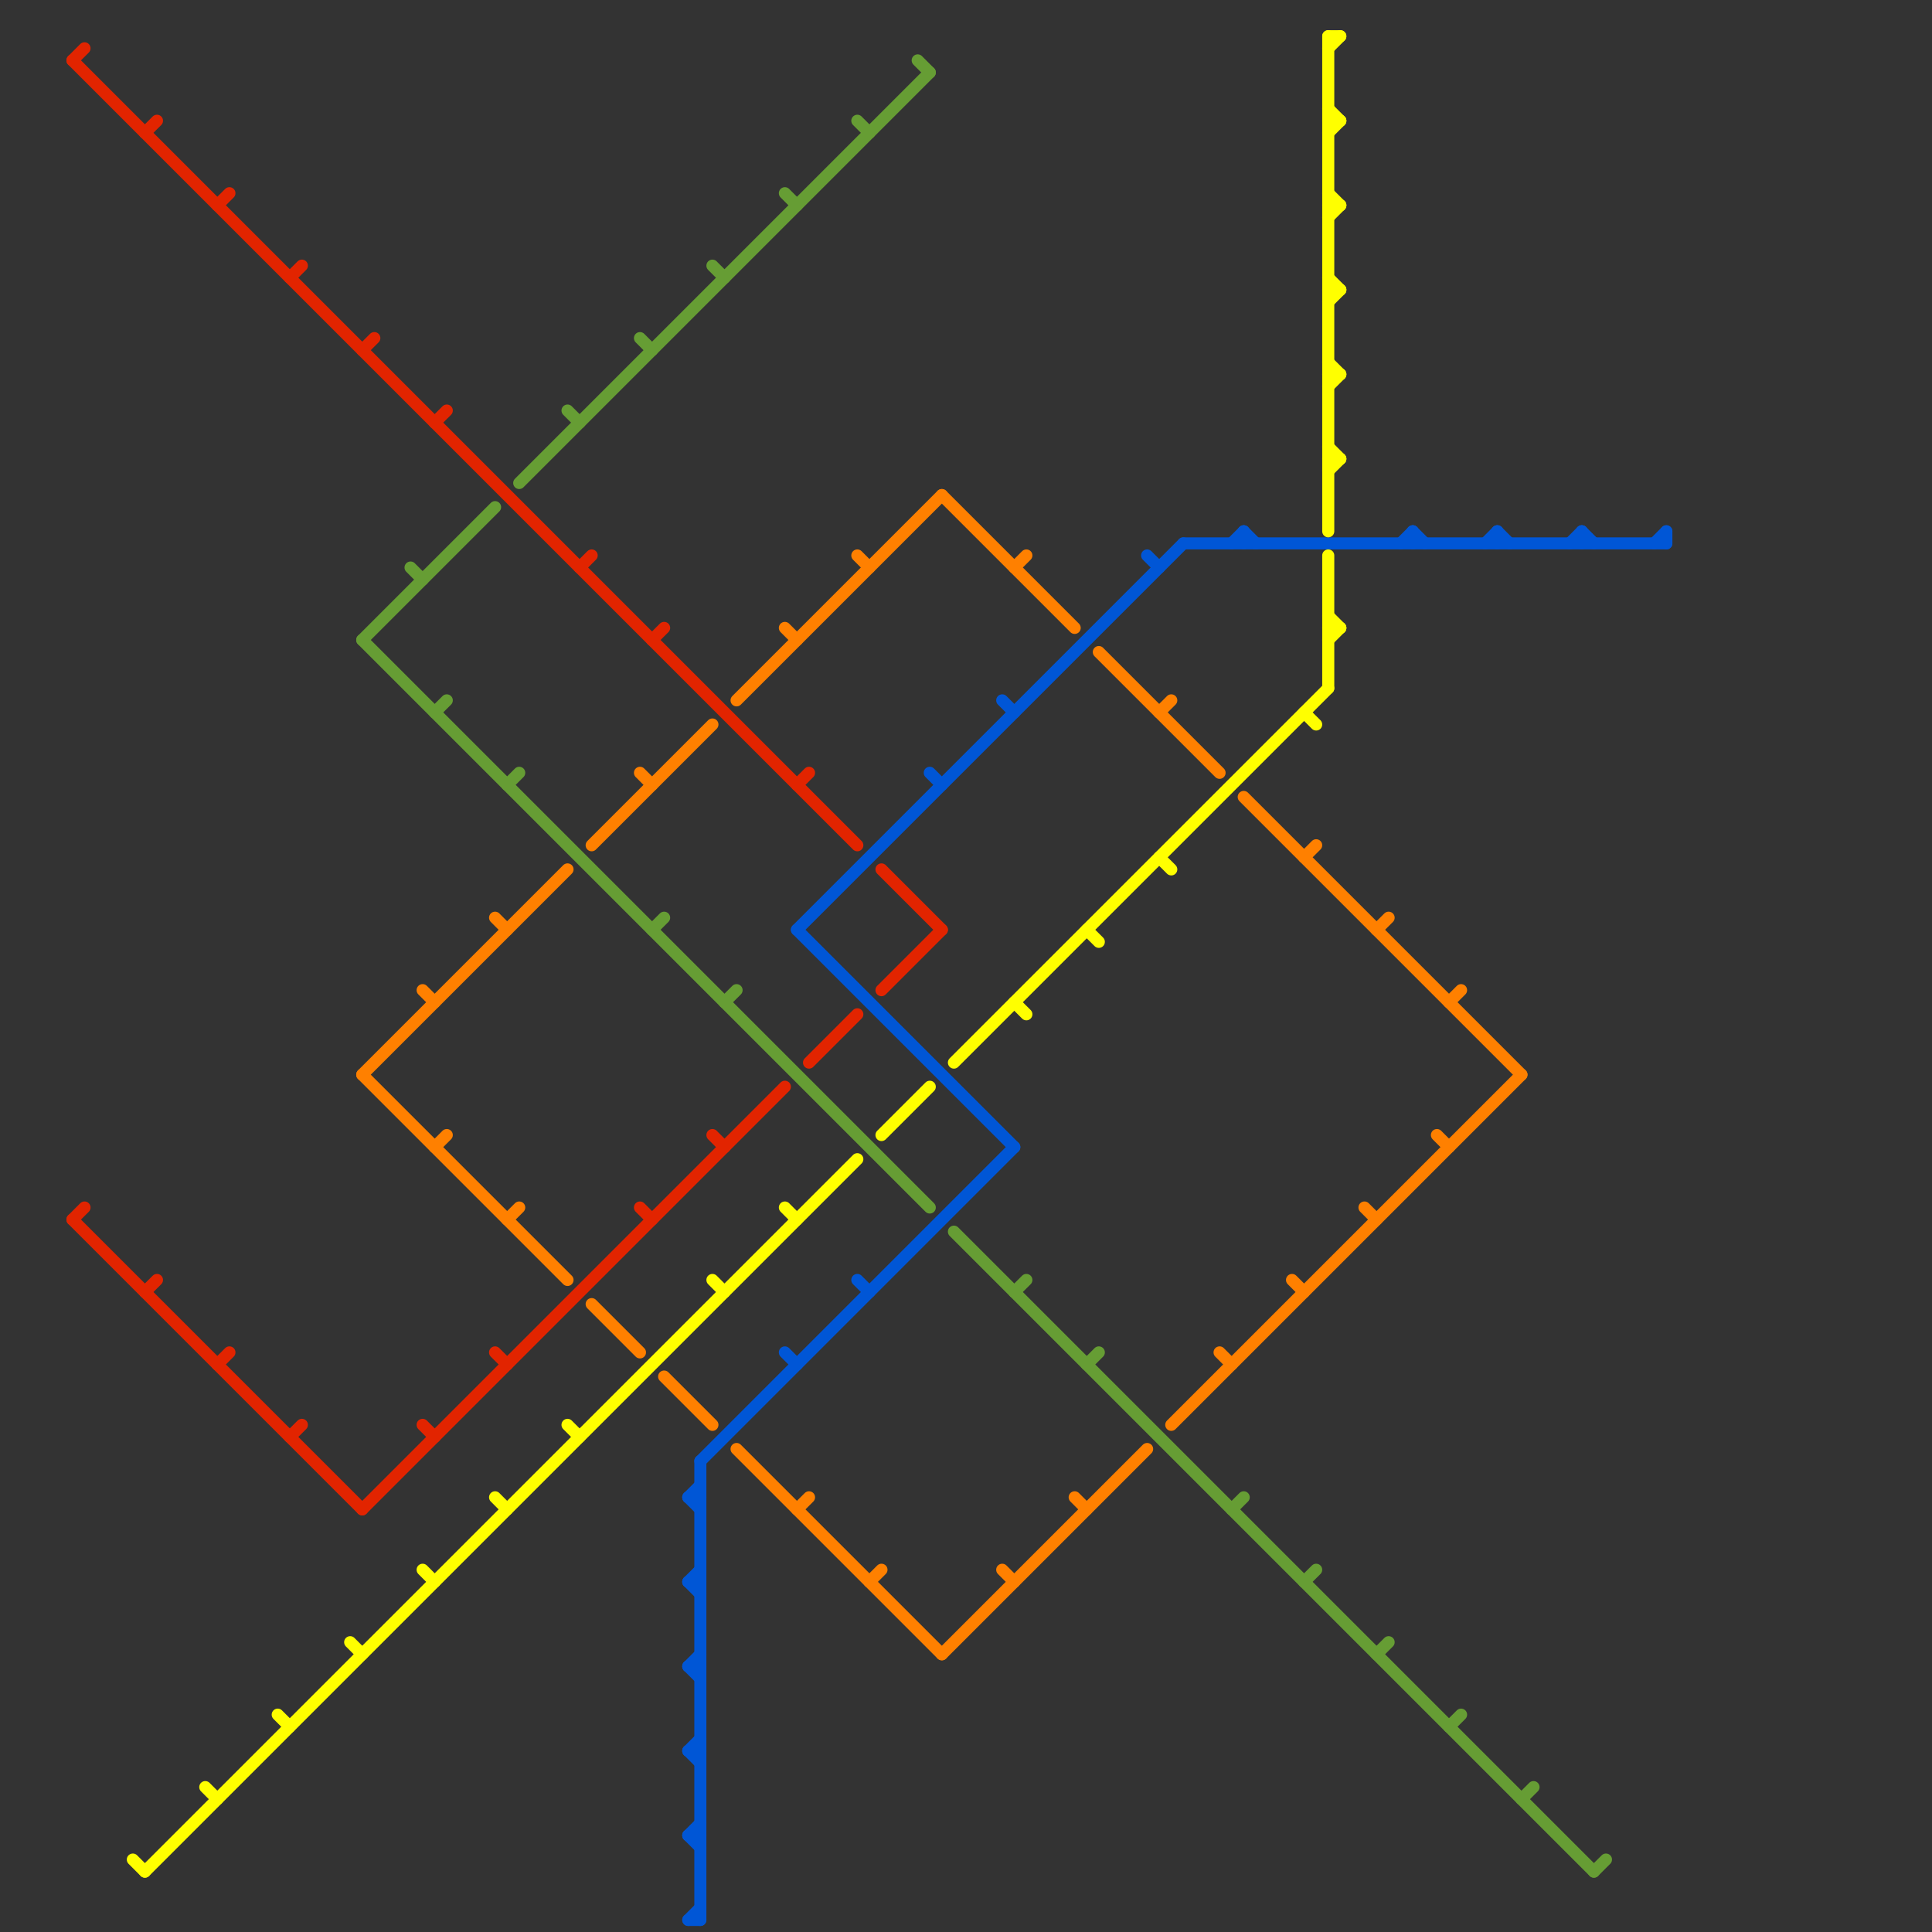 
<svg version="1.1" xmlns="http://www.w3.org/2000/svg" viewBox="0 0 160 160">
<rect x="0" y="0" width="160" height="160" fill="#333333" stroke="none"/>
<style>line { stroke-width: 1; fill: none; stroke-linecap: round; stroke-linejoin: round; } .c0 { stroke: #e22400 } .c1 { stroke: #ff8000 } .c2 { stroke: #669d34 } .c3 { stroke: #0056d6 } .c4 { stroke: #ffff00 }</style><line class="c0" x1="24" y1="119" x2="25" y2="118"/><line class="c0" x1="59" y1="94" x2="60" y2="95"/><line class="c0" x1="67" y1="88" x2="71" y2="84"/><line class="c0" x1="12" y1="107" x2="13" y2="106"/><line class="c0" x1="30" y1="125" x2="65" y2="90"/><line class="c0" x1="41" y1="112" x2="42" y2="113"/><line class="c0" x1="24" y1="23" x2="25" y2="22"/><line class="c0" x1="48" y1="47" x2="49" y2="46"/><line class="c0" x1="18" y1="113" x2="19" y2="112"/><line class="c0" x1="73" y1="82" x2="78" y2="77"/><line class="c0" x1="73" y1="72" x2="78" y2="77"/><line class="c0" x1="18" y1="17" x2="19" y2="16"/><line class="c0" x1="6" y1="101" x2="7" y2="100"/><line class="c0" x1="36" y1="35" x2="37" y2="34"/><line class="c0" x1="30" y1="29" x2="31" y2="28"/><line class="c0" x1="6" y1="5" x2="7" y2="4"/><line class="c0" x1="12" y1="11" x2="13" y2="10"/><line class="c0" x1="53" y1="100" x2="54" y2="101"/><line class="c0" x1="35" y1="118" x2="36" y2="119"/><line class="c0" x1="66" y1="65" x2="67" y2="64"/><line class="c0" x1="54" y1="53" x2="55" y2="52"/><line class="c0" x1="6" y1="101" x2="30" y2="125"/><line class="c0" x1="6" y1="5" x2="71" y2="70"/><line class="c1" x1="78" y1="41" x2="89" y2="52"/><line class="c1" x1="49" y1="108" x2="53" y2="112"/><line class="c1" x1="101" y1="112" x2="102" y2="113"/><line class="c1" x1="49" y1="70" x2="59" y2="60"/><line class="c1" x1="61" y1="120" x2="78" y2="137"/><line class="c1" x1="113" y1="100" x2="114" y2="101"/><line class="c1" x1="120" y1="83" x2="121" y2="82"/><line class="c1" x1="66" y1="125" x2="67" y2="124"/><line class="c1" x1="53" y1="64" x2="54" y2="65"/><line class="c1" x1="36" y1="95" x2="37" y2="94"/><line class="c1" x1="42" y1="101" x2="43" y2="100"/><line class="c1" x1="78" y1="137" x2="95" y2="120"/><line class="c1" x1="55" y1="114" x2="59" y2="118"/><line class="c1" x1="97" y1="118" x2="126" y2="89"/><line class="c1" x1="96" y1="59" x2="97" y2="58"/><line class="c1" x1="41" y1="76" x2="42" y2="77"/><line class="c1" x1="91" y1="54" x2="101" y2="64"/><line class="c1" x1="84" y1="47" x2="85" y2="46"/><line class="c1" x1="114" y1="77" x2="115" y2="76"/><line class="c1" x1="107" y1="106" x2="108" y2="107"/><line class="c1" x1="61" y1="58" x2="78" y2="41"/><line class="c1" x1="89" y1="124" x2="90" y2="125"/><line class="c1" x1="119" y1="94" x2="120" y2="95"/><line class="c1" x1="30" y1="89" x2="47" y2="106"/><line class="c1" x1="103" y1="66" x2="126" y2="89"/><line class="c1" x1="30" y1="89" x2="47" y2="72"/><line class="c1" x1="65" y1="52" x2="66" y2="53"/><line class="c1" x1="83" y1="130" x2="84" y2="131"/><line class="c1" x1="108" y1="71" x2="109" y2="70"/><line class="c1" x1="35" y1="82" x2="36" y2="83"/><line class="c1" x1="71" y1="46" x2="72" y2="47"/><line class="c1" x1="72" y1="131" x2="73" y2="130"/><line class="c2" x1="108" y1="131" x2="109" y2="130"/><line class="c2" x1="76" y1="5" x2="77" y2="6"/><line class="c2" x1="84" y1="107" x2="85" y2="106"/><line class="c2" x1="54" y1="77" x2="55" y2="76"/><line class="c2" x1="30" y1="53" x2="77" y2="100"/><line class="c2" x1="71" y1="10" x2="72" y2="11"/><line class="c2" x1="53" y1="28" x2="54" y2="29"/><line class="c2" x1="102" y1="125" x2="103" y2="124"/><line class="c2" x1="126" y1="149" x2="127" y2="148"/><line class="c2" x1="132" y1="155" x2="133" y2="154"/><line class="c2" x1="30" y1="53" x2="41" y2="42"/><line class="c2" x1="47" y1="34" x2="48" y2="35"/><line class="c2" x1="42" y1="65" x2="43" y2="64"/><line class="c2" x1="43" y1="40" x2="77" y2="6"/><line class="c2" x1="114" y1="137" x2="115" y2="136"/><line class="c2" x1="120" y1="143" x2="121" y2="142"/><line class="c2" x1="65" y1="16" x2="66" y2="17"/><line class="c2" x1="60" y1="83" x2="61" y2="82"/><line class="c2" x1="90" y1="113" x2="91" y2="112"/><line class="c2" x1="36" y1="59" x2="37" y2="58"/><line class="c2" x1="59" y1="22" x2="60" y2="23"/><line class="c2" x1="79" y1="102" x2="132" y2="155"/><line class="c2" x1="34" y1="47" x2="35" y2="48"/><line class="c3" x1="57" y1="159" x2="58" y2="158"/><line class="c3" x1="57" y1="152" x2="58" y2="152"/><line class="c3" x1="103" y1="44" x2="104" y2="45"/><line class="c3" x1="117" y1="44" x2="117" y2="45"/><line class="c3" x1="123" y1="45" x2="124" y2="44"/><line class="c3" x1="124" y1="44" x2="125" y2="45"/><line class="c3" x1="57" y1="138" x2="58" y2="138"/><line class="c3" x1="57" y1="131" x2="58" y2="132"/><line class="c3" x1="71" y1="106" x2="72" y2="107"/><line class="c3" x1="57" y1="124" x2="58" y2="124"/><line class="c3" x1="83" y1="58" x2="84" y2="59"/><line class="c3" x1="57" y1="145" x2="58" y2="146"/><line class="c3" x1="57" y1="152" x2="58" y2="151"/><line class="c3" x1="103" y1="44" x2="103" y2="45"/><line class="c3" x1="77" y1="64" x2="78" y2="65"/><line class="c3" x1="131" y1="44" x2="132" y2="45"/><line class="c3" x1="57" y1="138" x2="58" y2="137"/><line class="c3" x1="57" y1="131" x2="58" y2="131"/><line class="c3" x1="130" y1="45" x2="131" y2="44"/><line class="c3" x1="57" y1="124" x2="58" y2="123"/><line class="c3" x1="57" y1="145" x2="58" y2="145"/><line class="c3" x1="58" y1="121" x2="58" y2="159"/><line class="c3" x1="124" y1="44" x2="124" y2="45"/><line class="c3" x1="66" y1="77" x2="98" y2="45"/><line class="c3" x1="65" y1="112" x2="66" y2="113"/><line class="c3" x1="57" y1="159" x2="58" y2="159"/><line class="c3" x1="98" y1="45" x2="138" y2="45"/><line class="c3" x1="57" y1="152" x2="58" y2="153"/><line class="c3" x1="102" y1="45" x2="103" y2="44"/><line class="c3" x1="66" y1="77" x2="84" y2="95"/><line class="c3" x1="95" y1="46" x2="96" y2="47"/><line class="c3" x1="116" y1="45" x2="117" y2="44"/><line class="c3" x1="58" y1="121" x2="84" y2="95"/><line class="c3" x1="117" y1="44" x2="118" y2="45"/><line class="c3" x1="138" y1="44" x2="138" y2="45"/><line class="c3" x1="57" y1="131" x2="58" y2="130"/><line class="c3" x1="57" y1="138" x2="58" y2="139"/><line class="c3" x1="137" y1="45" x2="138" y2="44"/><line class="c3" x1="57" y1="145" x2="58" y2="144"/><line class="c3" x1="57" y1="124" x2="58" y2="125"/><line class="c3" x1="131" y1="44" x2="131" y2="45"/><line class="c4" x1="110" y1="24" x2="111" y2="24"/><line class="c4" x1="17" y1="148" x2="18" y2="149"/><line class="c4" x1="108" y1="59" x2="109" y2="60"/><line class="c4" x1="110" y1="37" x2="111" y2="38"/><line class="c4" x1="90" y1="77" x2="91" y2="78"/><line class="c4" x1="110" y1="51" x2="111" y2="52"/><line class="c4" x1="110" y1="38" x2="111" y2="38"/><line class="c4" x1="96" y1="71" x2="97" y2="72"/><line class="c4" x1="110" y1="4" x2="111" y2="3"/><line class="c4" x1="110" y1="52" x2="111" y2="52"/><line class="c4" x1="110" y1="31" x2="111" y2="31"/><line class="c4" x1="110" y1="39" x2="111" y2="38"/><line class="c4" x1="12" y1="155" x2="71" y2="96"/><line class="c4" x1="47" y1="118" x2="48" y2="119"/><line class="c4" x1="110" y1="53" x2="111" y2="52"/><line class="c4" x1="29" y1="136" x2="30" y2="137"/><line class="c4" x1="84" y1="83" x2="85" y2="84"/><line class="c4" x1="110" y1="9" x2="111" y2="10"/><line class="c4" x1="41" y1="124" x2="42" y2="125"/><line class="c4" x1="65" y1="100" x2="66" y2="101"/><line class="c4" x1="110" y1="3" x2="111" y2="3"/><line class="c4" x1="11" y1="154" x2="12" y2="155"/><line class="c4" x1="110" y1="46" x2="110" y2="57"/><line class="c4" x1="110" y1="11" x2="111" y2="10"/><line class="c4" x1="110" y1="3" x2="110" y2="44"/><line class="c4" x1="110" y1="25" x2="111" y2="24"/><line class="c4" x1="110" y1="16" x2="111" y2="17"/><line class="c4" x1="73" y1="94" x2="77" y2="90"/><line class="c4" x1="110" y1="17" x2="111" y2="17"/><line class="c4" x1="59" y1="106" x2="60" y2="107"/><line class="c4" x1="110" y1="10" x2="111" y2="10"/><line class="c4" x1="79" y1="88" x2="110" y2="57"/><line class="c4" x1="110" y1="18" x2="111" y2="17"/><line class="c4" x1="35" y1="130" x2="36" y2="131"/><line class="c4" x1="110" y1="32" x2="111" y2="31"/><line class="c4" x1="110" y1="23" x2="111" y2="24"/><line class="c4" x1="110" y1="30" x2="111" y2="31"/><line class="c4" x1="23" y1="142" x2="24" y2="143"/>


</svg>

